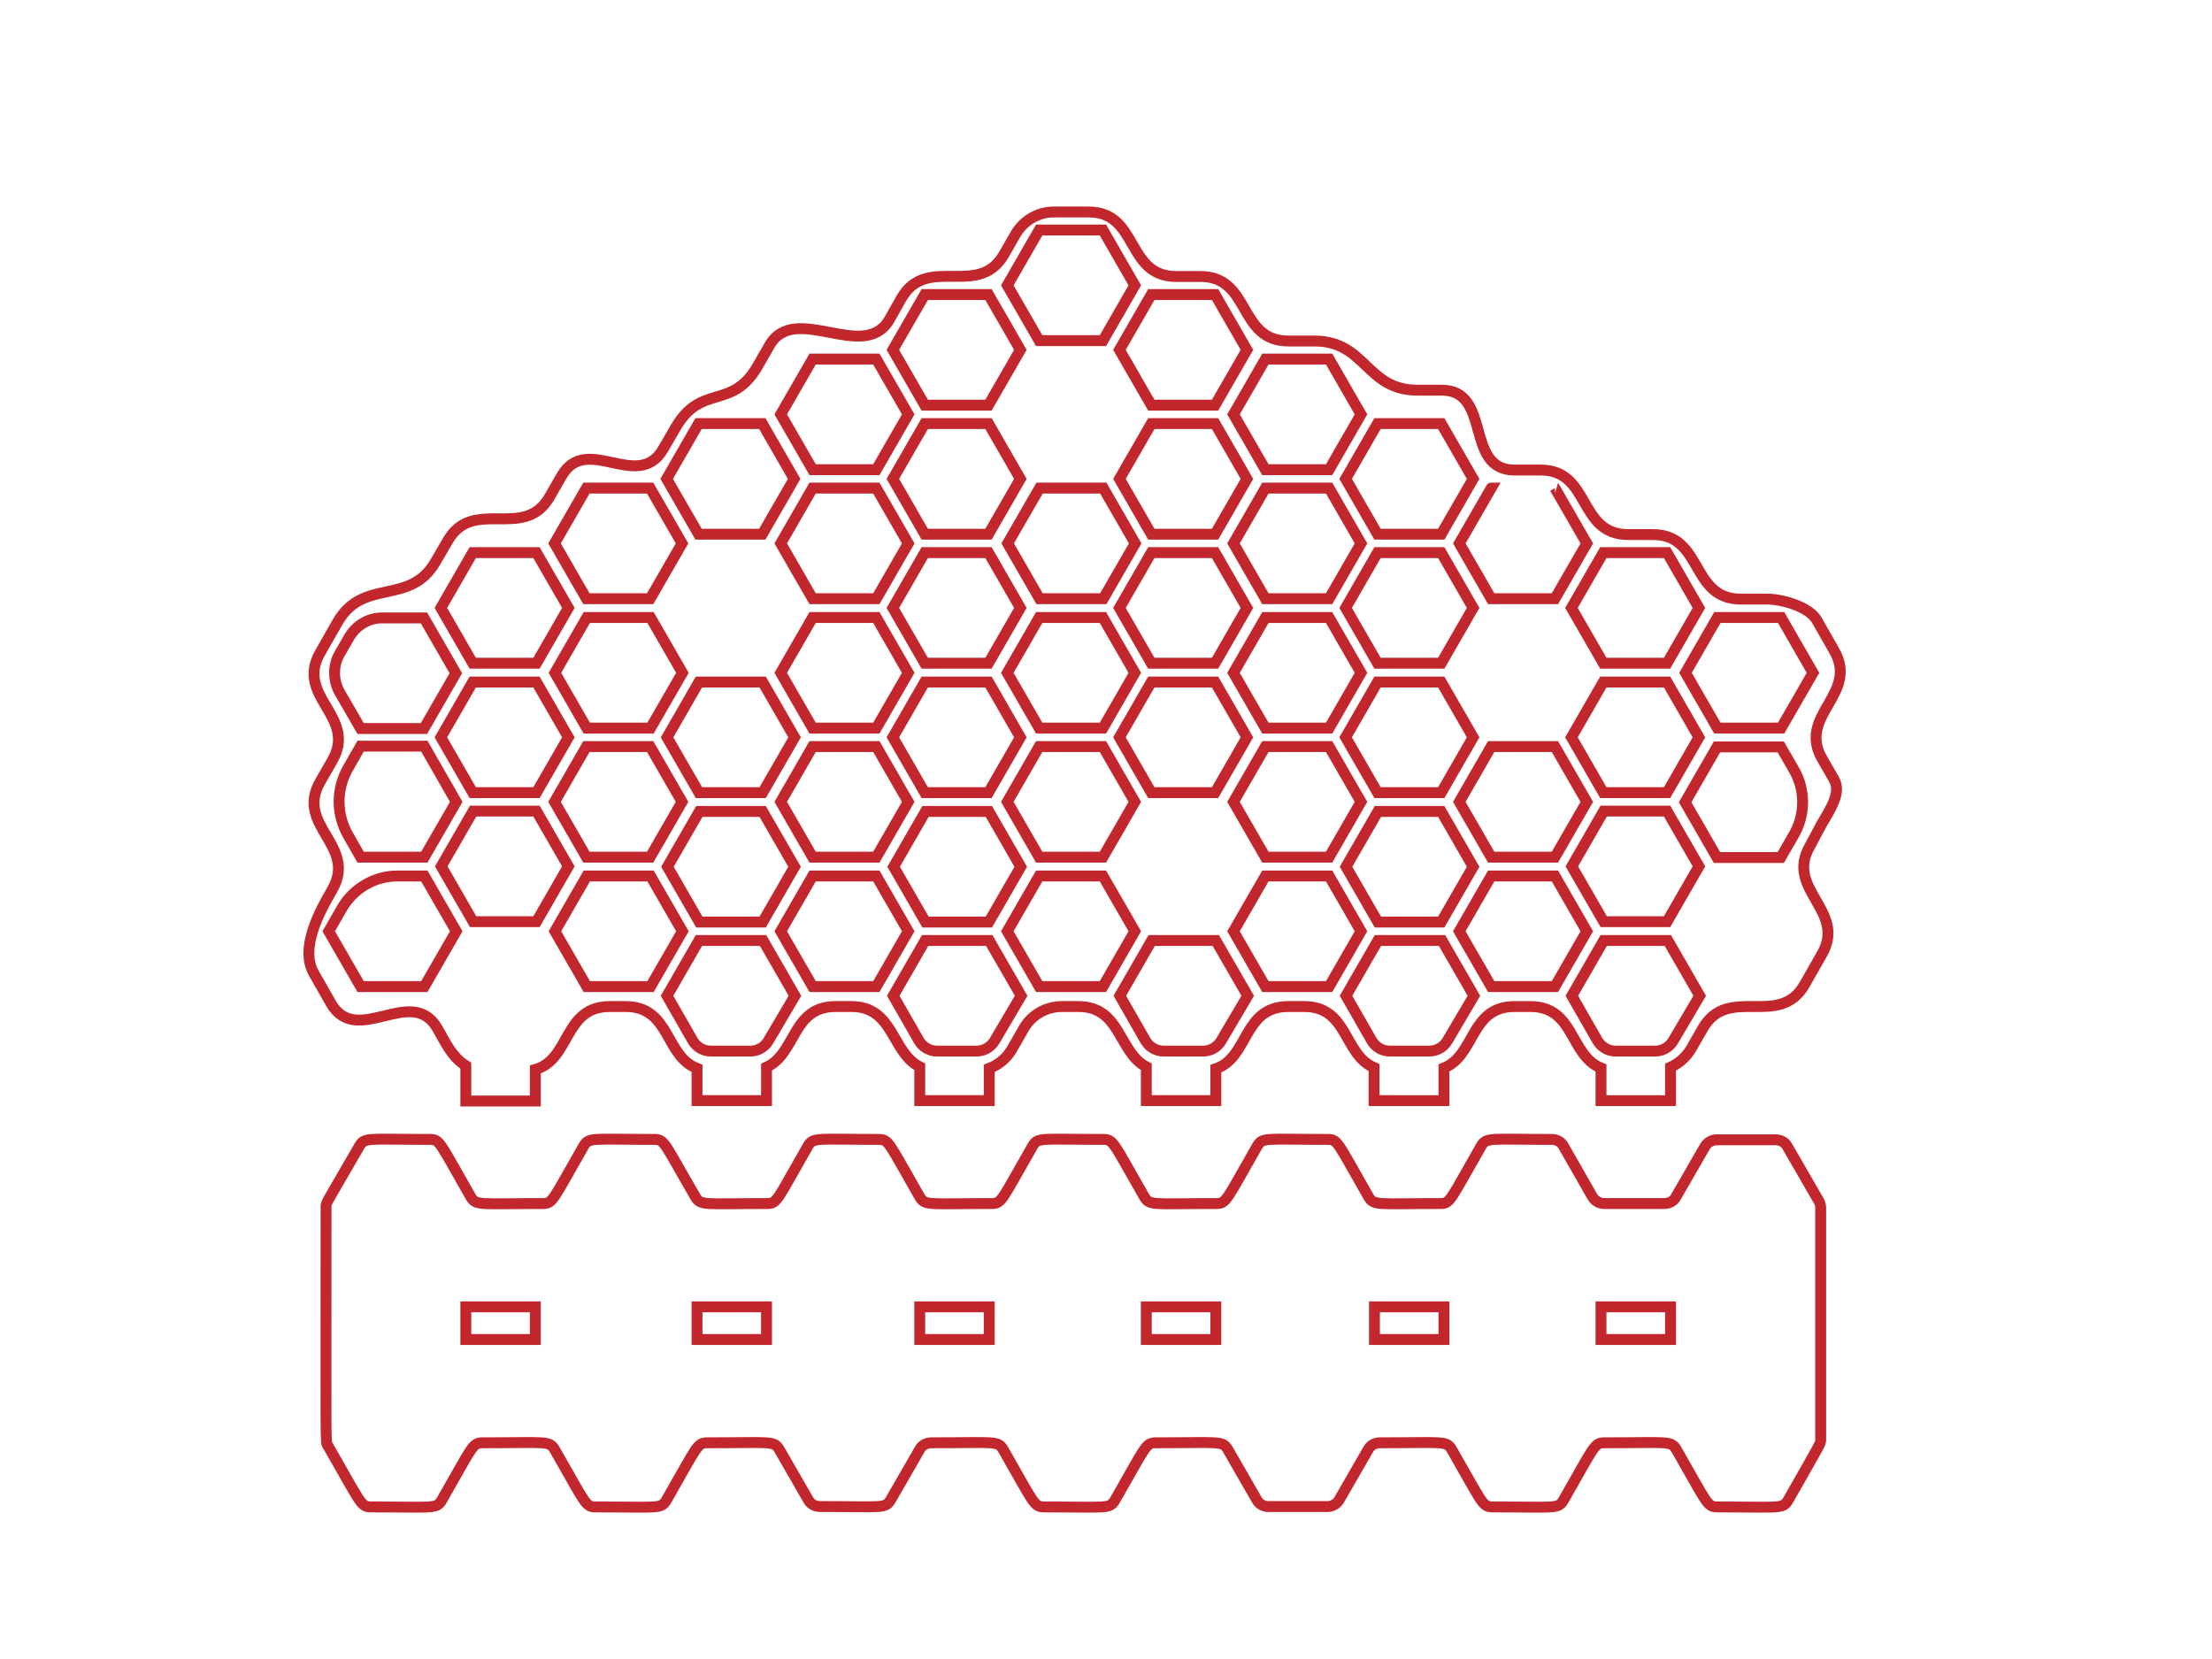 <?xml version="1.0" encoding="utf-8"?>
<!-- Generator: Adobe Illustrator 28.3.0, SVG Export Plug-In . SVG Version: 6.00 Build 0)  -->
<svg version="1.1" id="Слой_1" xmlns="http://www.w3.org/2000/svg" xmlns:xlink="http://www.w3.org/1999/xlink" x="0px" y="0px"
	 viewBox="0 0 576 432" style="enable-background:new 0 0 576 432;" xml:space="preserve">
<style type="text/css">
	.st0{fill:none;stroke:#C1272D;stroke-width:2.835;stroke-miterlimit:10;}
</style>
<path class="st0" d="M474.4,214.5c2-3.5,5.2-8,3.2-11.5l-3.1-5.4c-6.6-11.4,9.7-16.8,3.1-28.2l-4.5-7.9c-2-3.5-9-5.5-13-5.5h-6.8
	c-13.2,0-9.7-16.8-22.9-16.8H424c-13.2,0-9.7-16.8-22.8-16.8h-6.8c-13.2,0-5.8-20.8-19-20.8h-6.3c-13.4,0-13.4-12.8-26.8-12.8h-6.8
	c-13.2,0-9.7-16.8-22.9-16.8h-6.3c-13.2,0-9.7-16.8-22.8-16.8h-9.1c-4.1,0-7.8,2.2-9.9,5.7l-3.1,5.4c-6.7,11.5-20-0.2-26.7,11.4
	l-3.1,5.5c-6.6,11.4-24.6-4.7-31.2,6.7l-3.1,5.4c-6.7,11.7-14.7,4.4-21.4,16.1l-3.2,5.5c-6.6,11.4-20-4.3-26.5,7.1l-3.1,5.4
	c-6.6,11.5-19.9-0.1-26.5,11.4l-3.2,5.5c-6.7,11.6-18.8,4-25.5,15.7l-4.5,7.9c-6.7,11.6,9.8,16.6,3.1,28.2l-3.1,5.4
	c-6.7,11.6,9.8,16.6,3.1,28.2c-2.9,5-8.6,15-4.8,21.7l4.5,7.9c6.7,11.6,21-5.1,27.7,6.5c2,3.5,3.8,7.5,7.4,9.7v9.2h18.1v-8.2
	c9.3-2.7,7.3-16.4,19.4-16.4h4.1c11.7,0,10.2,12.9,18.6,16.1v8.4h18.1v-8.7c7.8-3.6,6.6-15.8,18-15.8h4.1c11.1,0,10.4,12,17.8,15.7
	v8.8h18.1v-8.4c2.4-0.9,4.5-2.6,5.9-5l3.1-5.4c2-3.5,5.8-5.7,9.9-5.7h4.3c11.1,0,10.4,11.9,17.7,15.7v8.8h18.1v-8.3
	c8.7-3,7-16.2,18.9-16.2h4.1c11.5,0,10.2,12.5,18.2,15.9v8.6H376v-8.5c8.2-3.3,6.8-16,18.4-16h4.1c11.6,0,10.2,12.7,18.4,16v8.5H435
	v-8.7c2.2-1,4-2.6,5.3-4.7l3.1-5.4c6.6-11.5,19.9,0.1,26.5-11.4l4.5-7.9c6.6-11.4-9.7-16.8-3.1-28.2L474.4,214.5z M417.5,143.9h16.6
	l8.3,14.4l-8.3,14.4h-16.6l-8.3-14.4L417.5,143.9z M114.8,192l8.3-14.4h16.6L148,192l-8.3,14.4h-16.6L114.8,192z M118.8,208.8
	l-8.3,14.4H93.9l-3.2-5.6c-3.2-5.5-3.2-12.2,0-17.7l3.2-5.6h16.6L118.8,208.8z M257.4,177.6l8.3,14.4l-8.3,14.4h-16.6l-8.3-14.4
	l8.3-14.4H257.4z M232.5,158.3l8.3-14.4h16.6l8.3,14.4l-8.3,14.4h-16.6L232.5,158.3z M262.3,175.2l8.3-14.4h16.6l8.3,14.4l-8.3,14.4
	h-16.6L262.3,175.2z M291.5,158.3l8.3-14.4h16.6l8.3,14.4l-8.3,14.4h-16.6L291.5,158.3z M329.5,160.8h16.6l8.3,14.4l-8.3,14.4h-16.6
	l-8.3-14.4L329.5,160.8z M358.7,177.6h16.6l8.3,14.4l-8.3,14.4h-16.6l-8.3-14.4L358.7,177.6z M375.3,172.7h-16.6l-8.3-14.4l8.3-14.4
	h16.6l8.3,14.4L375.3,172.7z M346.1,155.9h-16.6l-8.3-14.4l8.3-14.4h16.6l8.3,14.4L346.1,155.9z M316.4,139.1h-16.6l-8.3-14.4
	l8.3-14.4h16.6l8.3,14.4L316.4,139.1z M295.6,141.5l-8.3,14.4h-16.6l-8.3-14.4l8.3-14.4h16.6L295.6,141.5z M257.4,139.1h-16.6
	l-8.3-14.4l8.3-14.4h16.6l8.3,14.4L257.4,139.1z M236.5,141.5l-8.3,14.4h-16.6l-8.3-14.4l8.3-14.4h16.6L236.5,141.5z M211.6,160.8
	h16.6l8.3,14.4l-8.3,14.4h-16.6l-8.3-14.4L211.6,160.8z M206.9,192l-8.3,14.4h-16.6l-8.3-14.4l8.3-14.4h16.6L206.9,192z
	 M169.4,189.6h-16.6l-8.3-14.4l8.3-14.4h16.6l8.3,14.4L169.4,189.6z M152.7,194.4h16.6l8.3,14.4l-8.3,14.4h-16.6l-8.3-14.4
	L152.7,194.4z M182.1,211.3h16.5l8.3,14.4l-8.3,14.4h-16.5l-8.3-14.4L182.1,211.3z M203.3,208.8l8.3-14.4h16.6l8.3,14.4l-8.3,14.4
	h-16.6L203.3,208.8z M241,211.3h16.5l8.3,14.4l-8.3,14.4h-16.5l-8.3-14.4L241,211.3z M262.3,208.8l8.3-14.4h16.6l8.3,14.4l-8.3,14.4
	h-16.6L262.3,208.8z M291.5,192l8.3-14.4h16.6l8.3,14.4l-8.3,14.4h-16.6L291.5,192z M329.5,194.4h16.6l8.3,14.4l-8.3,14.4h-16.6
	l-8.3-14.4L329.5,194.4z M358.8,211.3h16.5l8.3,14.4l-8.3,14.4h-16.5l-8.3-14.4L358.8,211.3z M380,208.8l8.3-14.4h16.6l8.3,14.4
	l-8.3,14.4h-16.6L380,208.8z M409.2,192l8.3-14.4h16.6l8.3,14.4l-8.3,14.4h-16.6L409.2,192z M404.9,127.1l8.3,14.4l-8.3,14.4h-16.6
	l-8.3-14.4l8.3-14.4C388.3,127.1,404.9,127.1,404.9,127.1z M375.3,110.3l8.3,14.4l-8.3,14.4h-16.6l-8.3-14.4l8.3-14.4
	C358.7,110.3,375.3,110.3,375.3,110.3z M329.5,93.5h16.6l8.3,14.4l-8.3,14.4h-16.6l-8.3-14.4L329.5,93.5z M299.8,76.7h16.6l8.3,14.4
	l-8.3,14.4h-16.6l-8.3-14.4L299.8,76.7z M270.6,59.9h16.6l8.3,14.4l-8.3,14.4h-16.6l-8.3-14.4L270.6,59.9z M240.8,76.7h16.6
	l8.3,14.4l-8.3,14.4h-16.6l-8.3-14.4L240.8,76.7z M211.6,93.5h16.6l8.3,14.4l-8.3,14.4h-16.6l-8.3-14.4L211.6,93.5z M181.9,110.3
	h16.6l8.3,14.4l-8.3,14.4h-16.6l-8.3-14.4L181.9,110.3z M152.7,127.1h16.6l8.3,14.4l-8.3,14.4h-16.6l-8.3-14.4L152.7,127.1z
	 M123.1,143.9h16.6l8.3,14.4l-8.3,14.4h-16.6l-8.3-14.4L123.1,143.9z M88.4,170.3l2.6-4.5c1.8-3,5-4.9,8.5-4.9h10.9l8.3,14.4
	l-8.3,14.4H93.9l-5.5-9.5C86.7,177.1,86.7,173.3,88.4,170.3z M110.5,256.9H93.9l-8.3-14.4l3.5-6.1c3-5.1,8.5-8.3,14.4-8.3h7
	l8.3,14.4L110.5,256.9z M139.7,240h-16.5l-8.3-14.4l8.3-14.4h16.5l8.3,14.4L139.7,240z M169.4,256.9h-16.6l-8.3-14.4l8.3-14.4h16.6
	l8.3,14.4L169.4,256.9z M200.1,271c-1,1.7-2.8,2.7-4.7,2.7h-10.3c-1.9,0-3.7-1-4.7-2.7l-6.7-11.7l8.3-14.4h16.7l8.3,14.4L200.1,271z
	 M228.2,256.9h-16.6l-8.3-14.4l8.3-14.4h16.6l8.3,14.4L228.2,256.9z M259,271c-1,1.7-2.8,2.7-4.7,2.7h-10.3c-1.9,0-3.7-1-4.7-2.7
	l-6.7-11.7l8.3-14.4h16.7l8.3,14.4L259,271z M287.2,256.9h-16.6l-8.3-14.4l8.3-14.4h16.6l8.3,14.4L287.2,256.9z M318,271
	c-1,1.7-2.8,2.7-4.7,2.7H303c-1.9,0-3.7-1-4.7-2.7l-6.7-11.7l8.3-14.4h16.7l8.3,14.4L318,271z M346.1,256.9h-16.6l-8.3-14.4
	l8.3-14.4h16.6l8.3,14.4L346.1,256.9z M376.9,271c-1,1.7-2.8,2.7-4.7,2.7h-10.3c-1.9,0-3.7-1-4.7-2.7l-6.7-11.7l8.3-14.4h16.7
	l8.3,14.4L376.9,271z M404.9,256.9h-16.6l-8.3-14.4l8.3-14.4h16.6l8.3,14.4L404.9,256.9z M435.7,271c-1,1.7-2.8,2.7-4.7,2.7h-10.3
	c-1.9,0-3.7-1-4.7-2.7l-6.7-11.7l8.3-14.4h16.7l8.3,14.4L435.7,271z M434.1,240h-16.5l-8.3-14.4l8.3-14.4h16.5l8.3,14.4L434.1,240z
	 M467,217.6l-3.3,5.7h-16.6l-8.3-14.4l8.3-14.4h16.6l3.3,5.7C470.2,205.5,470.2,212.2,467,217.6z M463.8,189.6h-16.6l-8.3-14.4
	l8.3-14.4h16.6l8.3,14.4L463.8,189.6z"/>
<path class="st0" d="M474.1,374.8v-60.4c0-0.6-0.2-1.2-0.5-1.7l-8.2-14.2c-0.6-1.1-1.8-1.7-3-1.7h-15.4c-1.2,0-2.4,0.7-3,1.7
	l-7.6,13.2c-0.6,1.1-1.8,1.7-3,1.7l-15.7,0c-1.2,0-2.4-0.7-3-1.7l-7.6-13.3c-0.6-1.1-1.8-1.7-3-1.7c-16.1,0-17-0.6-18.4,1.7
	c-8.1,14.1-8,15-10.6,15c-16.4,0-17.3,0.6-18.7-1.7c-8.1-14.1-8-15-10.6-15c-16.3,0-17-0.6-18.4,1.7c-8.1,14.1-8,15-10.7,15
	c-16.5,0-17.3,0.6-18.7-1.7c-8.1-14.1-8-15-10.7-15c-16.3,0-17-0.6-18.4,1.7c-8.1,14.1-8,15-10.7,15c-16.5,0-17.3,0.6-18.7-1.7
	c-8.1-14.1-8-15-10.7-15c-16.1,0-17-0.6-18.4,1.7c-8.1,14.1-8,15-10.6,15c-16.4,0-17.3,0.6-18.7-1.7c-8.2-14.1-8-15-10.7-15
	c-16.3,0-17-0.6-18.4,1.7c-8.1,14.1-8,15-10.7,15c-16.4,0-17.3,0.6-18.7-1.7c-8.1-14.1-8-15-10.6-15c-16.3,0-17-0.6-18.4,1.7
	c-8.9,15.5-8.7,14.6-8.7,15.9c0,65.3-0.2,61,0.5,62.2c8.6,14.9,8.5,15.9,11.2,15.9c16.3,0,17,0.6,18.4-1.7c8.1-14.1,8-15,10.7-15
	c16.5,0,17.3-0.6,18.7,1.7c8.1,14.1,8,15,10.7,15c16.3,0,17,0.6,18.4-1.7c8.1-14.1,8-15,10.7-15c16.5,0,17.3-0.6,18.7,1.7l7.6,13.2
	c0.6,1.1,1.8,1.7,3,1.7c16.3,0,17,0.6,18.4-1.7l7.6-13.2c0.6-1.1,1.8-1.7,3-1.7c16.5,0,17.3-0.6,18.7,1.7c8.1,14.1,8,15,10.7,15
	c16.3,0,17,0.6,18.4-1.7c8.1-14.1,8-15,10.7-15c16.5,0,17.3-0.6,18.7,1.7l7.6,13.2c0.6,1.1,1.8,1.7,3,1.7h15.4c1.2,0,2.4-0.7,3-1.7
	l7.6-13.2c0.6-1.1,1.8-1.7,3-1.7c16.5,0,17.3-0.6,18.7,1.7c8.1,14.1,8,15,10.7,15c16.3,0,17,0.6,18.4-1.7c8.1-14.1,8-15,10.7-15
	c16.5,0,17.3-0.6,18.7,1.7c8.1,14.1,8,15,10.7,15c16.3,0,17,0.6,18.4-1.7C474.4,375.2,474.1,376,474.1,374.8z M139.4,348.8h-18.1
	v-8.5h18.1V348.8z M199.6,348.8h-18.1v-8.5h18.1V348.8z M257.6,348.8h-18.1v-8.5h18.1V348.8z M316.6,348.8h-18.1v-8.5h18.1V348.8z
	 M376,348.8h-18.1v-8.5H376V348.8z M435,348.8h-18.1v-8.5H435V348.8z"/>
</svg>
